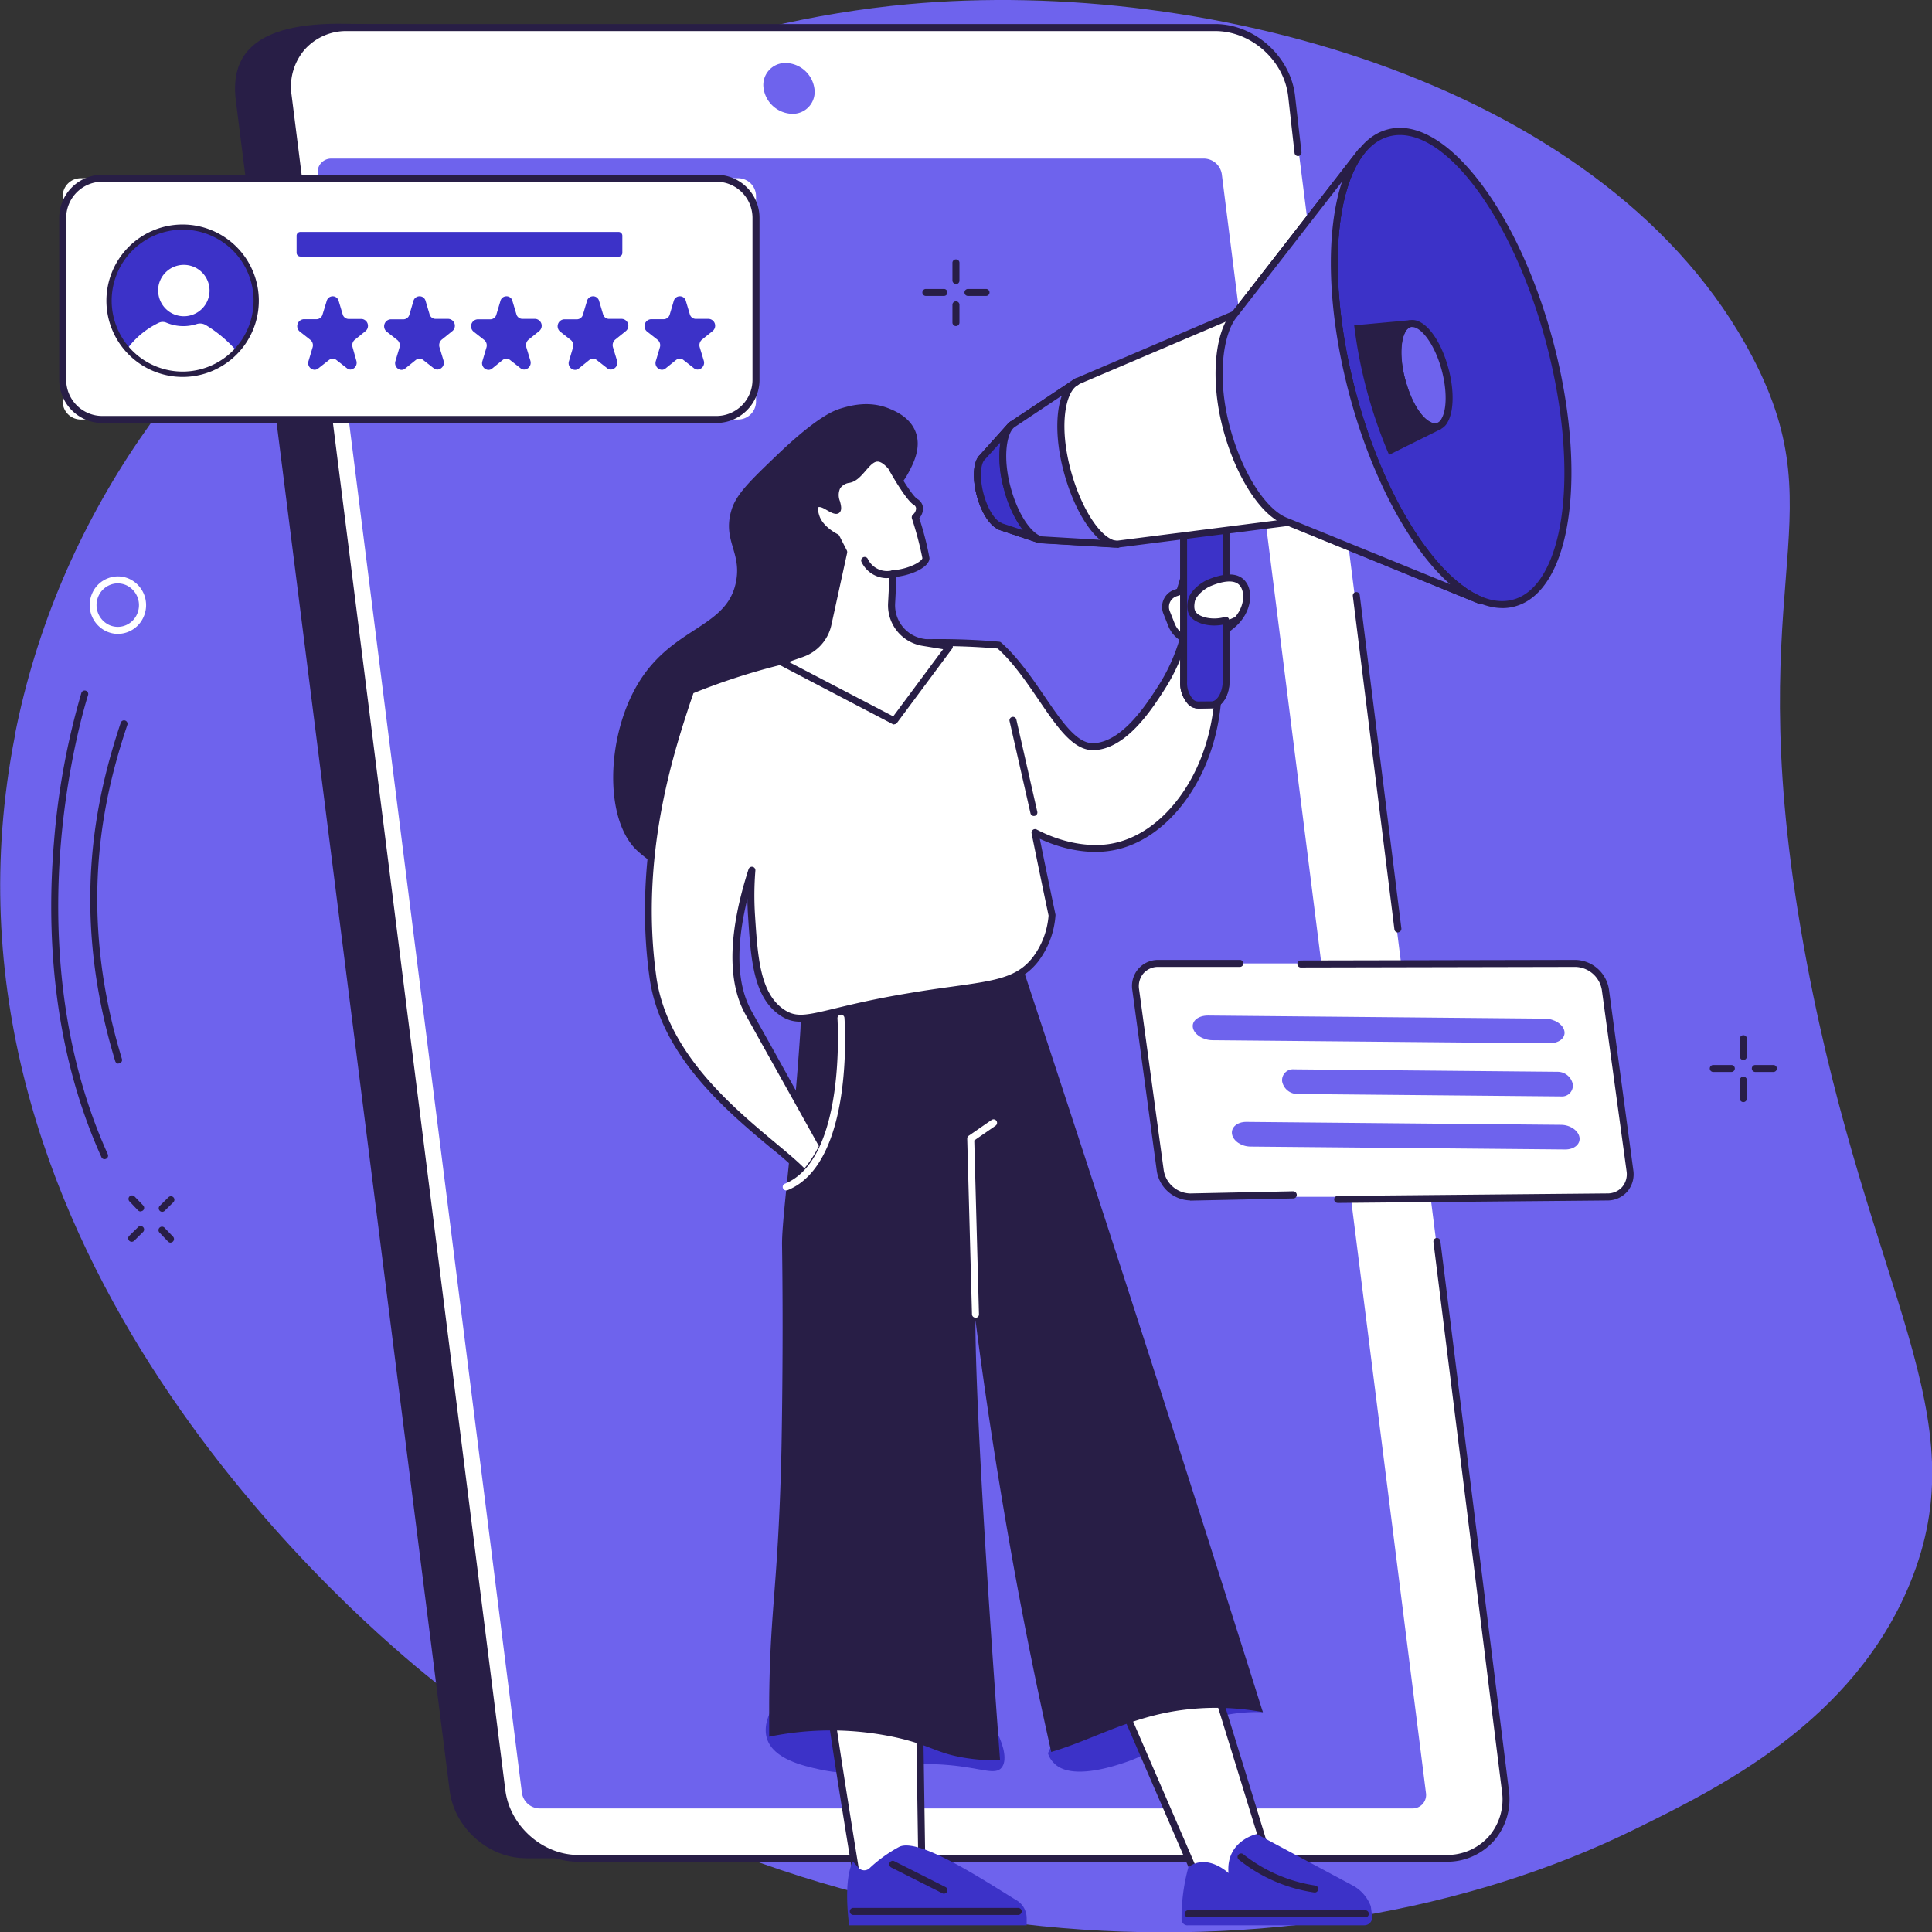 <svg xmlns="http://www.w3.org/2000/svg" viewBox="0 0 515.11 515.17"><rect x="0" y="0" width="515.11" height="515.17" fill="#333333" stroke="none"/><defs><style>.cls-1{fill:#6e63ed;}.cls-2{fill:#281e46;}.cls-3{fill:#fff;}.cls-4{fill:#3c32c8;}</style></defs><title>Element 90</title><g id="Ebene_2" data-name="Ebene 2"><g id="Ebene_1-2" data-name="Ebene 1"><path class="cls-1" d="M3.93,196.12C27.11,78.46,143.73,10.21,242,1.13c81.37-7.51,187.64,22.2,225.21,94,23.62,45.14-4.76,59.47,14.56,161.75,16.72,88.51,46,120.21,27.45,165.32-15.17,36.89-50.62,54.33-73.28,65.49-89.31,43.95-225,38.79-322.66-41.39-22.86-18.76-135.52-117-109.3-250.15"/><path class="cls-2" d="M140.21,495.46H371.66c10,0,17-8.07,15.78-18l-57-450.53c-1.26-9.94-10.37-18-20.34-18L90.29,6.33C65.05,6.33,61.63,17,62.89,26.91l57,450.53c1.26,9.95,10.36,18,20.33,18"/><path class="cls-3" d="M154.14,495.46H385.58c10,0,17-8.1,15.79-18.08l-57-452C343.12,15.44,334,7.35,324,7.35H92.59c-10,0-17,8.09-15.77,18.07l57,452c1.25,10,10.36,18.08,20.33,18.08"/><path class="cls-1" d="M380.18,478,325.76,46.46a4.87,4.87,0,0,0-4.69-4.18H88.38a3.61,3.61,0,0,0-3.65,4.18L139.15,478a4.86,4.86,0,0,0,4.69,4.17H376.53a3.6,3.6,0,0,0,3.65-4.17"/><path class="cls-1" d="M211.21,30.34a5.84,5.84,0,0,0,5.92-6.77,7.91,7.91,0,0,0-7.62-6.78,5.86,5.86,0,0,0-5.92,6.78,7.92,7.92,0,0,0,7.62,6.77"/><path class="cls-2" d="M372.71,248.62a.94.94,0,0,1-.93-.81L360.69,158.9a.93.93,0,1,1,1.85-.23l11.1,88.91a1,1,0,0,1-.81,1h-.12"/><path class="cls-2" d="M385.58,496.38H154.14c-10.41,0-19.95-8.47-21.26-18.88l-57-452a17,17,0,0,1,4-13.57A16.71,16.71,0,0,1,92.59,6.41H324c10.41,0,19.95,8.48,21.26,18.9L347,40.58a.93.93,0,1,1-1.85.2l-1.71-15.26C342.26,16,333.54,8.28,324,8.28H92.59a14.84,14.84,0,0,0-11.35,4.93,15.13,15.13,0,0,0-3.5,12.1l57,452c1.2,9.52,9.91,17.26,19.41,17.26H385.58a14.85,14.85,0,0,0,11.36-4.93,15.09,15.09,0,0,0,3.5-12.09L382.18,331.13a.93.93,0,1,1,1.85-.24l18.26,146.38a17,17,0,0,1-4,13.56,16.71,16.71,0,0,1-12.76,5.55"/><path class="cls-3" d="M308.88,256.86a6,6,0,0,0-6.06,7l6.53,48.24a8.29,8.29,0,0,0,7.95,7H428.49a6,6,0,0,0,6.06-7L428,263.87a8.29,8.29,0,0,0-8-7H308.88"/><path class="cls-2" d="M356.65,320.72a.93.93,0,0,1,0-1.86l71.84-.67a5.16,5.16,0,0,0,4-1.71,5.25,5.25,0,0,0,1.18-4.24L427.09,264a7.34,7.34,0,0,0-7-6.2l-73.35.15a.94.94,0,0,1,0-1.87l73.35-.15a9.27,9.27,0,0,1,8.88,7.82L435.47,312a7.12,7.12,0,0,1-1.62,5.72,7,7,0,0,1-5.36,2.35l-71.83.66h0"/><path class="cls-2" d="M317.32,320.06a9.26,9.26,0,0,1-8.89-7.82L301.9,264a7,7,0,0,1,1.62-5.71,7,7,0,0,1,5.36-2.36h21.78a.94.94,0,0,1,0,1.87H308.88a5.16,5.16,0,0,0-4,1.71,5.28,5.28,0,0,0-1.18,4.25L310.27,312a7.33,7.33,0,0,0,7,6.2l27.53-.58a1,1,0,0,1,.95.91.94.94,0,0,1-.91,1l-27.55.58"/><path class="cls-1" d="M323.26,277.34l89.84.82c2.55,0,4.35-1.42,4-3.24s-2.66-3.3-5.21-3.33l-89.84-.83c-2.55,0-4.35,1.43-4,3.24s2.65,3.31,5.21,3.34"/><path class="cls-1" d="M345.94,291.68l70.25.65a2.91,2.91,0,0,0,3.15-3.25,4.14,4.14,0,0,0-4.06-3.32L345,285.11a2.9,2.9,0,0,0-3.15,3.25,4.15,4.15,0,0,0,4.07,3.32"/><path class="cls-1" d="M333.35,305.7l84,.77c2.39,0,4.07-1.43,3.77-3.24s-2.49-3.31-4.87-3.33l-84-.78c-2.38,0-4.07,1.44-3.77,3.25s2.49,3.3,4.87,3.33"/><path class="cls-2" d="M37.48,323a1,1,0,0,1-.67-.28l-2.28-2.39A.93.93,0,1,1,35.87,319l2.29,2.38a.94.94,0,0,1,0,1.32,1,1,0,0,1-.65.26"/><path class="cls-2" d="M45.48,331.32a1,1,0,0,1-.67-.29l-2.28-2.39a.92.92,0,0,1,0-1.31.93.93,0,0,1,1.32,0l2.29,2.39a.94.94,0,0,1-.68,1.58"/><path class="cls-2" d="M43.24,323.1a.94.94,0,0,1-.65-1.6l2.32-2.28a.93.93,0,1,1,1.3,1.33l-2.31,2.28a1,1,0,0,1-.66.27"/><path class="cls-2" d="M35.12,331.09a.94.94,0,0,1-.66-.28.92.92,0,0,1,0-1.32l2.32-2.28a.93.93,0,1,1,1.3,1.32l-2.31,2.29a1,1,0,0,1-.66.27"/><path class="cls-2" d="M254.88,75.7a.94.94,0,0,1-.94-.93V70a.94.94,0,0,1,1.87,0v4.82a.93.93,0,0,1-.93.93"/><path class="cls-2" d="M254.88,86.94a.94.94,0,0,1-.94-.94V81.18a.94.94,0,0,1,1.87,0V86a.94.94,0,0,1-.93.94"/><path class="cls-2" d="M262.9,78.9h-4.82a.93.93,0,0,1-.93-.92.94.94,0,0,1,.93-.94h4.82a.94.94,0,0,1,.93.94.93.93,0,0,1-.93.92"/><path class="cls-2" d="M251.67,78.9h-4.82a.93.93,0,0,1-.93-.92.94.94,0,0,1,.93-.94h4.82a.93.93,0,0,1,.93.94.92.92,0,0,1-.93.92"/><path class="cls-2" d="M464.81,282.61a.94.94,0,0,1-.93-.94v-4.82a.94.94,0,0,1,1.87,0v4.82a.94.94,0,0,1-.94.94"/><path class="cls-2" d="M464.81,293.84a.93.93,0,0,1-.93-.93v-4.82a.94.94,0,1,1,1.87,0v4.82a.94.94,0,0,1-.94.93"/><path class="cls-2" d="M472.84,285.81H468a.93.93,0,1,1,0-1.86h4.82a.93.93,0,0,1,0,1.86"/><path class="cls-2" d="M461.61,285.81h-4.82a.93.93,0,0,1,0-1.86h4.82a.93.93,0,0,1,0,1.86"/><path class="cls-3" d="M31.4,155.54a5.39,5.39,0,0,0-2,.38A5.7,5.7,0,0,0,26.22,159a5.86,5.86,0,0,0,2.91,7.64,5.53,5.53,0,0,0,4.28.11,5.68,5.68,0,0,0,3.16-3.08,5.86,5.86,0,0,0-2.9-7.64A5.66,5.66,0,0,0,31.4,155.54Zm0,13.46a7.29,7.29,0,0,1-3-.66,7.71,7.71,0,0,1-3.85-10.08,7.43,7.43,0,0,1,4.2-4.07,7.3,7.3,0,0,1,5.71.14,7.71,7.71,0,0,1,3.85,10.08,7.51,7.51,0,0,1-4.2,4.08,7.37,7.37,0,0,1-2.68.51"/><path class="cls-2" d="M31.61,283.59a.93.93,0,0,1-.89-.67c-12.28-40.38-5-70.8,1.45-90.17a.93.93,0,1,1,1.76.59c-6.41,19.13-13.54,49.17-1.42,89a.94.94,0,0,1-.62,1.16.72.72,0,0,1-.28,0"/><path class="cls-2" d="M27.89,309.07a.91.91,0,0,1-.85-.55c-13.76-30.4-14.48-62.44-12.65-84a195.86,195.86,0,0,1,7.33-39.85.94.94,0,0,1,1.78.58c-.06.17-5.3,16.37-7.26,39.48-1.8,21.29-1.09,53,12.49,83a.93.93,0,0,1-.46,1.24,1,1,0,0,1-.38.08"/><path class="cls-2" d="M234.22,225.44a10.2,10.2,0,0,1-2,3.3c-2.26,2.51-5.67,3.59-8.91,4.55a29.2,29.2,0,0,1-8.18,1.63c-5.52.05-10.67-3-16.2-3.23-3.72-.18-7.39.91-11.07,1.54-7,1.18-12.53-1.63-17.71-6.19-9.16-8.07-8.67-30.77.2-45.16,9.37-15.19,24-14.39,26-27.43,1.17-7.5-3.77-10.62-1.28-18.61,1.31-4.19,5.08-7.79,12.62-15C218.05,111,222.38,109.5,223.87,109c2.55-.79,7.69-2.32,13.16-.08,1.63.67,5.67,2.33,7.13,6.35,1.54,4.23-.71,8.44-1.93,10.73-2.73,5.13-6.21,6.51-8.17,8.92-8.77,10.78,7.77,26,3.83,50.38-.84,5.22-2.93,10-4.29,15-1.76,6.58,1,8.29,1.43,14.21.26,3.62.43,7.57-.81,10.87"/><path class="cls-4" d="M283.51,458.44l-4.1,9a5.87,5.87,0,0,0,1.42,2.45c4.36,5,16.15,1,19,.06,10.36-3.49,11.67-7.78,21-11.08a43.18,43.18,0,0,1,15.9-2.35,11.35,11.35,0,0,0-2.63-3.62c-2-1.82-5.42-3.63-11-3.65-11.2,0-39.54,9.23-39.54,9.23"/><path class="cls-3" d="M319,500.26s19,7.32,19-5.16c0-.41-15.63-50.89-15.63-50.89l-22.4,12.12,19,43.93"/><path class="cls-2" d="M319.65,499.52c1.91.67,10.9,3.6,15.15.67,1.48-1,2.21-2.66,2.23-5-.53-2-10-32.58-15.25-49.63l-20.65,11.17Zm9.92,3.8a35.29,35.29,0,0,1-10.95-2.19.94.94,0,0,1-.52-.5l-19-43.93a.94.94,0,0,1,.42-1.19l22.4-12.12a.91.91,0,0,1,.79,0,.88.88,0,0,1,.53.58c15.68,50.62,15.68,51,15.68,51.17,0,3-1,5.24-3,6.63a11,11,0,0,1-6.28,1.59"/><path class="cls-4" d="M316.61,513.32h47.14a2.11,2.11,0,0,0,2.09-2.38l-.36-2.68a10.4,10.4,0,0,0-4.84-5.56L335.07,489s-8.25,1.75-7.53,10.4c0,0-5.56-5.33-10.68-1.6a51.2,51.2,0,0,0-1.83,14,1.59,1.59,0,0,0,1.58,1.54"/><path class="cls-2" d="M350.57,504.58h-.15a41.57,41.57,0,0,1-20.15-8.78.93.93,0,0,1,1.25-1.39,40.46,40.46,0,0,0,19.19,8.32.94.94,0,0,1-.14,1.86"/><path class="cls-2" d="M364.11,511.2H316.7a.94.94,0,0,1,0-1.87h47.41a.94.94,0,0,1,0,1.87"/><path class="cls-4" d="M218.42,471.75c-4.17-.93-12.15-2.69-13.92-8.15-1.34-4.14,1.53-8.45,2.18-9.43,8-12.1,34.73-15.52,49.83-3.67,8,6.25,13.37,17.27,10.55,20.78-1.72,2.14-5.33.09-14.16-.68-16.49-1.45-20.7,4.2-34.48,1.15"/><path class="cls-3" d="M220.72,449.21c-.66.42,8,53,8,53l17.2,2.1-.75-50.62-24.41-4.44"/><path class="cls-2" d="M229.48,501.33l15.45,1.89-.73-48.78-22.53-4.11C222.19,455.88,226.45,482.79,229.48,501.33Zm16.4,3.88h-.11l-17.21-2.1a.92.92,0,0,1-.8-.78c0-.12-2.18-13.29-4.23-26.33-1.2-7.66-2.13-13.78-2.76-18.2-1.28-8.9-1.2-9-.54-9.37a1,1,0,0,1,.66-.13l24.4,4.45a.94.94,0,0,1,.77.9l.75,50.62a1,1,0,0,1-.3.71,1,1,0,0,1-.63.24"/><path class="cls-4" d="M273.76,513.32H226.41s-1.74-11.76,1-17l1.47,1.66a2.07,2.07,0,0,0,2.93.15,37,37,0,0,1,8-5.75c5.55-2.53,24.1,10,31.21,14.27a5.59,5.59,0,0,1,2.71,4.79v1.87"/><path class="cls-2" d="M271.55,510.56H227.41a.94.94,0,0,1,0-1.87h44.14a.94.94,0,0,1,0,1.87"/><path class="cls-2" d="M251.68,504.89a.9.9,0,0,1-.42-.1L237.6,497.9a1,1,0,0,1-.41-1.26.93.93,0,0,1,1.25-.4l13.65,6.89a.93.93,0,0,1-.41,1.76"/><path class="cls-2" d="M336.7,456.48q-13.65-43.34-27.56-86.62-18.75-58.32-38-116.48c-19.89,2.33-64.3-12.77-59.66,7,2.3,9.8,2.08,12,1.84,15.61-1.92,28.5-4.91,48.87-4.81,56,.09,6.32.33,25.3-.1,51.26-.06,4.23-.18,8.75-.38,14.21-1,27.42-2.8,34.11-2.95,56.44,0,3.14,0,6.18,0,9.14a81.63,81.63,0,0,1,33.94.23c9.7,2.19,10.79,4.42,19.52,5.6a50.92,50.92,0,0,0,8.1.46C259.55,373.87,260.08,352,260.08,352q4.08,31.8,10.29,66.26,4.61,25.28,9.91,48.85c10.33-3.05,19.39-8.4,31.72-10.68a68.88,68.88,0,0,1,24.7.06"/><path class="cls-3" d="M260.08,351.32a.93.93,0,0,1-.93-.91l-1.27-46.81a.92.92,0,0,1,.4-.79l6.1-4.21a.93.93,0,0,1,1.05,1.54l-5.67,3.92,1.25,46.3a.92.92,0,0,1-.91,1h0"/><path class="cls-3" d="M184.13,184.11a169.72,169.72,0,0,1,47.37-11.8,182.26,182.26,0,0,1,34.85-.29c10.69,9.45,16.83,27.31,25.23,27.06,8.15-.25,14.87-10.7,18-15.6a49.37,49.37,0,0,0,6.12-13.74l8-.53c5.72,29.84-10.05,53.76-27.48,56.65-6.22,1-13.67-.43-20.26-3.9q2.24,11.11,4.55,22.06a22.32,22.32,0,0,1-4.53,11.9c-5.82,7.27-14.09,6.47-33.75,9.81-24,4.06-28.13,8-33.79,4.13-6.69-4.61-7.32-14.53-8-25.83a83.68,83.68,0,0,1,.1-12c-6.29,19.6-4.71,30.75-1.17,37.5.67,1.29,2.26,4,10.25,18.32,4.18,7.47,7.6,13.62,9.88,17.72a33.7,33.7,0,0,1-4.87,7.34c-7.8-8.69-36.71-25.59-40.46-52.34-4.9-35,6.21-64.39,10-76.45"/><path class="cls-2" d="M184.89,184.81l-1,2.92c-4.34,13.25-13.37,40.83-8.9,72.7,2.82,20.16,20.27,34.69,31.81,44.32,3.09,2.58,5.81,4.84,7.69,6.76a32.57,32.57,0,0,0,3.84-5.93c-2.27-4.1-5.6-10.08-9.63-17.29-4.15-7.43-6.57-11.73-8-14.34-1.38-2.45-1.89-3.37-2.23-4-4.59-8.75-4.22-21.61,1.11-38.21a.94.94,0,0,1,1.07-.63.93.93,0,0,1,.75,1,82.56,82.56,0,0,0-.1,11.87c.72,11.15,1.34,20.77,7.64,25.12,3.28,2.26,5.93,1.63,13.8-.26,4.47-1.08,10.6-2.55,19.31-4,4.58-.78,8.51-1.33,12-1.81,11.3-1.58,17-2.37,21.21-7.66a21.2,21.2,0,0,0,4.31-11.27c-1.53-7.22-3.05-14.59-4.53-21.92a.93.93,0,0,1,.36-.93.91.91,0,0,1,1-.08c6.51,3.42,13.68,4.81,19.68,3.81,7.12-1.19,13.9-5.94,19.08-13.39,7.69-11.06,10.52-26.09,7.78-41.36l-6.47.43A50.84,50.84,0,0,1,310.39,184c-3.29,5.12-10.14,15.77-18.78,16h-.21c-5.34,0-9.56-6.17-14.42-13.32-3.19-4.67-6.79-10-11-13.77a182.6,182.6,0,0,0-34.37.31,178.33,178.33,0,0,0-24.14,4.22A174.61,174.61,0,0,0,184.89,184.81Zm29.67,129a.93.93,0,0,1-.69-.31,90.29,90.29,0,0,0-8.22-7.35c-11.76-9.81-29.55-24.62-32.47-45.49-4.52-32.3,4.6-60.16,9-73.54.39-1.23.76-2.33,1.07-3.32a.93.93,0,0,1,.54-.59A176.92,176.92,0,0,1,207,175.63a179.07,179.07,0,0,1,24.4-4.25,184.57,184.57,0,0,1,35-.29.91.91,0,0,1,.53.23c4.51,4,8.25,9.47,11.56,14.32,4.62,6.78,8.64,12.63,13,12.51,7.66-.24,14.15-10.33,17.27-15.18a48.58,48.58,0,0,0,6-13.47.93.93,0,0,1,.84-.68l8-.54a.93.93,0,0,1,1,.75c3.08,16,.19,31.93-7.93,43.59-5.47,7.87-12.69,12.9-20.31,14.16-5.86,1-12.73-.16-19.13-3.14,1.37,6.76,2.78,13.55,4.18,20.19a.93.93,0,0,1,0,.29,23,23,0,0,1-4.72,12.38c-4.71,5.87-11,6.75-22.4,8.35-3.46.48-7.38,1-11.92,1.8-8.65,1.46-14.75,2.93-19.2,4-8,1.93-11.33,2.72-15.28,0-7.06-4.87-7.7-14.91-8.45-26.54-.1-1.49-.15-3-.16-4.48-3.11,12.59-2.83,22.48.85,29.48.31.6.87,1.58,2.2,3.94,1.46,2.61,3.89,6.92,8,14.35S218,301,220.24,305.11a.9.9,0,0,1,0,.86,34.15,34.15,0,0,1-5,7.55.94.94,0,0,1-.69.32h0"/><path class="cls-3" d="M314.48,157.74l4.25-14.12a2.12,2.12,0,0,1,4.13.83l-.61,5.79,5.63,4.51a5.29,5.29,0,0,1,1.7,5.82l-1.88,5.56a7.13,7.13,0,0,1-6.42,4.85l-2,.09a7.13,7.13,0,0,1-7-4.48L311,163.26a3.9,3.9,0,0,1,2.4-5.16l1.08-.36"/><path class="cls-2" d="M314.48,157.74h0Zm6.27-14.69a1.18,1.18,0,0,0-1.13.84L315.38,158a.92.92,0,0,1-.6.61l-1.09.37a3,3,0,0,0-1.82,3.92l1.32,3.34a6.21,6.21,0,0,0,6.07,3.89l2-.09a6.19,6.19,0,0,0,5.59-4.22l1.87-5.56a4.36,4.36,0,0,0-1.4-4.79L321.67,151a.94.94,0,0,1-.35-.83l.61-5.78a1.18,1.18,0,0,0-1-1.3ZM319,172a8.08,8.08,0,0,1-7.5-5.07l-1.32-3.33a4.83,4.83,0,0,1,3-6.39l.63-.21,4.1-13.65a3,3,0,0,1,5.95,1.19l-.56,5.28,5.23,4.19a6.25,6.25,0,0,1,2,6.84l-1.87,5.57a8,8,0,0,1-7.27,5.48l-2,.1H319"/><path class="cls-3" d="M314.48,157.74l4.89.62s.72,4-2.35,3.9l-2.54-4.52"/><path class="cls-2" d="M317.1,163.2H317a1,1,0,0,1-.91-1,.93.93,0,0,1,1-.91,1.14,1.14,0,0,0,1-.37,2.81,2.81,0,0,0,.43-1.77l-4.14-.53a.93.93,0,1,1,.23-1.84l4.89.62a.93.93,0,0,1,.8.76c0,.26.42,2.56-.79,4a3,3,0,0,1-2.4,1"/><path class="cls-3" d="M323.76,151.46l-1.2,7,1.2-7"/><path class="cls-2" d="M322.56,159.39h-.16a.94.94,0,0,1-.76-1.07l1.2-7a.93.93,0,1,1,1.83.31l-1.19,7a.93.93,0,0,1-.92.77"/><path class="cls-3" d="M327.06,154.58l-1,5.56,1-5.56"/><path class="cls-2" d="M326.06,161.08l-.17,0a.94.94,0,0,1-.75-1.08l1-5.57a.93.93,0,1,1,1.83.34l-1,5.56a.93.93,0,0,1-.91.77"/><path class="cls-2" d="M275.65,217.56a.92.92,0,0,1-.9-.72l-5.57-24.53a.93.93,0,1,1,1.81-.42l5.57,24.53a.93.93,0,0,1-.7,1.12.75.75,0,0,1-.21,0"/><path class="cls-3" d="M209.64,317.39a.93.93,0,0,1-.35-1.8c16.42-6.67,14-43.69,14-44.06a.93.93,0,0,1,1.86-.14c.11,1.59,2.53,38.76-15.15,45.93a.83.83,0,0,1-.34.07"/><path class="cls-3" d="M246.09,171.31a10,10,0,0,1-8.38-10.4l.42-7.9c4.77-.38,8.75-2.65,8.74-4.16A86.16,86.16,0,0,0,244,138c.92-.75,2.05-2.83.06-4.1s-6.48-9.35-6.48-9.35c-5.52-6.42-7.12,2.63-11.25,3.38-2.86.52-4.41,2.26-3.33,6s-1,1.86-3.08.8-3.53-.24-2.38,3.16,5.36,5.43,5.36,5.43l2,3.91-4.2,19.22a10.81,10.81,0,0,1-6.92,7.86L208,176.32l30.43,15.91,14.69-19.77-7-1.15"/><path class="cls-2" d="M210.32,176.48,238.15,191l13.31-17.91-5.52-.9a10.93,10.93,0,0,1-9.16-11.36l.41-7.91a.93.93,0,0,1,.86-.88c4.6-.36,7.82-2.47,7.88-3.23a89.83,89.83,0,0,0-2.79-10.57,1,1,0,0,1,.28-1.05,2.25,2.25,0,0,0,.83-1.62,1.22,1.22,0,0,0-.68-1c-2.07-1.32-6.09-8.43-6.74-9.61-1.1-1.25-2.06-1.89-2.86-1.89-1.06,0-2.08,1.18-3.16,2.43-1.23,1.42-2.5,2.9-4.3,3.23A3.55,3.55,0,0,0,224,130.2a4.31,4.31,0,0,0-.06,3.42c.41,1.46.54,2.54-.22,3.13s-1.89.06-3.11-.65c-.34-.2-.7-.4-1.06-.59-.79-.39-1.23-.36-1.32-.29s-.3.73.24,2.32c1,3,4.84,4.87,4.88,4.89a1,1,0,0,1,.43.41l2,3.91a1,1,0,0,1,.09.63l-4.2,19.22a11.63,11.63,0,0,1-7.52,8.53Zm28.1,16.68a.9.9,0,0,1-.42-.1l-30.43-15.92a1,1,0,0,1-.5-.89.93.93,0,0,1,.62-.81l5.78-2.06a9.81,9.81,0,0,0,6.33-7.18l4.12-18.89-1.7-3.35c-1-.56-4.45-2.61-5.55-5.82-.71-2.08-.6-3.53.31-4.32.45-.4,1.5-.92,3.37,0,.4.19.79.42,1.17.64l.79.45c0-.2-.1-.46-.19-.8a6,6,0,0,1,.27-4.92,5.32,5.32,0,0,1,3.78-2.25c1.16-.21,2.22-1.43,3.23-2.61,1.31-1.51,2.65-3.07,4.57-3.07,1.4,0,2.82.85,4.33,2.61a.91.91,0,0,1,.11.16c1.69,3,4.85,8.18,6.16,9a3,3,0,0,1,1.53,2.42,4,4,0,0,1-1,2.71,80.84,80.84,0,0,1,2.72,10.63c0,2.34-4.47,4.48-8.79,5l-.37,7.11a9.05,9.05,0,0,0,7.6,9.42l7,1.16a.92.92,0,0,1,.71.57.94.94,0,0,1-.11.9l-14.7,19.78a.92.92,0,0,1-.75.37"/><path class="cls-2" d="M236.41,154.15a7.57,7.57,0,0,1-6.69-4.28.93.93,0,1,1,1.68-.79,5.71,5.71,0,0,0,6.51,3,.93.93,0,0,1,.43,1.81,8,8,0,0,1-1.93.24"/><path class="cls-4" d="M315.57,134.72l0,47.09c0,3.44,1.74,6.2,3.87,6.15l3.53-.07c2.14,0,3.87-2.88,3.86-6.33V134.48l-11.27.24"/><path class="cls-2" d="M316.51,135.63v46.18a6.68,6.68,0,0,0,1.55,4.6,1.85,1.85,0,0,0,1.37.62L323,187c1.58,0,3-2.56,3-5.39V135.44Zm2.9,53.27a3.77,3.77,0,0,1-2.64-1.16,8.4,8.4,0,0,1-2.11-5.93l0-47.09a.94.94,0,0,1,.91-.93l11.27-.24a.85.85,0,0,1,.67.27.92.92,0,0,1,.29.66v47.08c0,4-2.1,7.2-4.78,7.26l-3.53.08h-.07"/><path class="cls-4" d="M326.84,138.65v42.91c0,3.45-1.72,6.28-3.87,6.33l-3.52.08c-2.13,0-3.87-2.72-3.87-6.16l0-44.12,11.28,1"/><path class="cls-2" d="M316.5,138.71l0,43.1a6.68,6.68,0,0,0,1.55,4.6,1.85,1.85,0,0,0,1.37.62L323,187c1.58,0,3-2.56,3-5.4l0-42.06Zm2.91,50.19a3.77,3.77,0,0,1-2.64-1.16,8.4,8.4,0,0,1-2.11-5.93l0-44.12a.93.93,0,0,1,1-.93l11.28,1a.93.93,0,0,1,.86.92v42.92c0,4-2.1,7.2-4.78,7.26l-3.53.08h-.07"/><path class="cls-3" d="M321,165.48a11.33,11.33,0,0,0,7.61-.65c3.41-1.41,4.43-6.48,3.14-8.71-1.84-3.19-6.32-1.9-9.08-.8-2.24.9-4.63,3.1-5,4.92-.51,2.77.21,4.27,3.29,5.24"/><path class="cls-2" d="M326.89,168.91a.92.92,0,0,1-.73-.35.93.93,0,0,1,.15-1.31c1.7-1.35,2-1.67,2-1.67,3.67-3.43,3.53-7.34,2.57-9a5,5,0,0,0-.32-.46c-1.51-1.86-5-1-7.6.06-2.05.82-4.15,2.83-4.4,4.22-.44,2.45.16,3.39,2.66,4.18a10.2,10.2,0,0,0,5.36-.09.94.94,0,0,1,1.14.66,1,1,0,0,1-.67,1.15,11.86,11.86,0,0,1-6.39.06c-3.41-1.08-4.55-2.9-3.93-6.29.41-2.27,3.19-4.69,5.53-5.62,4.68-1.88,8-1.7,9.78.53.08.1.34.46.46.66,1.55,2.71,1.06,7.58-2.91,11.3-.09.08-.51.45-2.17,1.76a.88.88,0,0,1-.57.2"/><path class="cls-3" d="M329.21,83.71l-42.13,18-17.42,11.6-7.74,8.63-.05.07c-1.47,1.46-1.71,5.53-.53,10s3.43,7.77,5.42,8.38h-.07l10.45,3.52,20.72,1.21,45.85-5.83L394.53,160l.37.09C382.13,154.69,368.13,133,360.66,105s-6.13-53.66,2.26-64.63h0l-33.27,42.8-.43.55"/><path class="cls-4" d="M413.17,91.17c9.24,34.61,4.95,65.76-9.57,69.58s-33.77-21.13-43-55.74-5-65.76,9.56-69.59,33.77,21.14,43,55.75"/><path class="cls-2" d="M373.25,36a10.93,10.93,0,0,0-2.85.37c-3.27.86-6.06,3.25-8.3,7.08-7.06,12.18-7.3,36.26-.6,61.36,8.48,31.8,25.42,55.45,39,55.45a10.91,10.91,0,0,0,2.84-.37c3.27-.86,6.07-3.25,8.3-7.09,7.06-12.17,7.29-36.25.6-61.35C403.78,59.61,386.85,36,373.25,36Zm27.33,126.12c-6.63,0-14-4.93-21.19-14.22-8.2-10.62-15.19-25.76-19.69-42.61-6.82-25.55-6.51-50.19.8-62.77,2.48-4.29,5.66-7,9.43-8,7.4-2,16.09,2.95,24.46,13.8,8.19,10.62,15.18,25.76,19.68,42.61,6.82,25.55,6.51,50.19-.79,62.77-2.49,4.29-5.66,7-9.44,8a12.31,12.31,0,0,1-3.26.43"/><path class="cls-1" d="M385.3,98.55c2,7.58,1.09,14.4-2.09,15.23s-7.39-4.63-9.41-12.2-1.09-14.39,2.09-15.23,7.39,4.63,9.41,12.2"/><path class="cls-2" d="M376.55,87.2a1.86,1.86,0,0,0-.42,0,2.33,2.33,0,0,0-1.37,1.22c-1.44,2.46-1.46,7.64-.06,12.87,2,7.55,6,12.14,8.27,11.54a2.28,2.28,0,0,0,1.37-1.21c1.44-2.46,1.46-7.64.06-12.88C382.51,91.68,378.88,87.2,376.55,87.2Zm6,27.6c-3.59,0-7.6-5.3-9.65-13-1.54-5.77-1.44-11.38.25-14.3a4.16,4.16,0,0,1,2.5-2.07c3.79-1,8.33,4.53,10.55,12.86,1.55,5.78,1.44,11.39-.25,14.3a4.21,4.21,0,0,1-2.51,2.08,3.8,3.8,0,0,1-.89.11"/><path class="cls-2" d="M343.71,138.32a1,1,0,0,1,.35.06l42.54,17.34c-10.73-9.46-20.91-28.27-26.84-50.48s-6.45-43.3-1.94-56.82L330,84.28a1.16,1.16,0,0,1-.37.29L287.52,102.5,270.27,114l-7.67,8.56-.07.09c-1,1-1.49,4.57-.28,9.08s3.34,7.29,4.78,7.73a1,1,0,0,1,.27.13l10,3.37,20.51,1.2,45.76-5.82ZM394.9,161a.91.91,0,0,1-.23,0l-.37-.09-.12,0L343.59,140.2,298,146a1,1,0,0,1-.17,0l-20.73-1.22a1.09,1.09,0,0,1-.24,0l-10.44-3.51a1.17,1.17,0,0,1-.27-.15c-2.25-1-4.5-4.45-5.69-8.9-1.26-4.74-1-9.08.73-10.84l0,0,0,0,7.73-8.63.18-.15,17.42-11.59.15-.08L328.63,83l33.54-43.16a.95.95,0,0,1,1.33-.15,1,1,0,0,1,.16,1.3c-8.48,11.08-9.32,36.73-2.1,63.82s20.78,49,33.7,54.44a.92.92,0,0,1,.52,1.15.93.93,0,0,1-.88.64"/><path class="cls-1" d="M329.31,83.58l33.6-43.22h0c-8.39,11-9.72,36.67-2.26,64.63s21.47,49.69,34.24,55.06l-.37-.09-50.74-20.69-1.17-.47c-5.9-2.43-12.32-12.22-15.67-24.89-3.44-13-1.94-24.87,1.95-29.81l.41-.53"/><path class="cls-2" d="M329.32,83.58Zm28.5-35.16L330.05,84.15h0l-.42.53c-3.5,4.46-5.24,15.86-1.77,29C331,125.59,337.22,135.57,343,138l1.17.47,42.46,17.3c-10.73-9.46-20.91-28.27-26.84-50.48S353.31,61.94,357.82,48.42ZM394.9,161a.91.91,0,0,1-.23,0l-.37-.09-.12,0-51.91-21.16c-6.36-2.63-12.88-12.88-16.22-25.52-3.25-12.3-2.39-24.89,2.11-30.63l.42-.52,33.59-43.21a.95.95,0,0,1,1.33-.15,1,1,0,0,1,.16,1.3c-8.48,11.08-9.32,36.73-2.1,63.82s20.78,49,33.7,54.44a.92.92,0,0,1,.52,1.15.93.93,0,0,1-.88.64"/><path class="cls-2" d="M276.57,144.61a.77.77,0,0,1-.29-.05l-9.89-3.32a1.08,1.08,0,0,1-.26-.14c-2.25-1-4.5-4.46-5.69-8.9-1.26-4.75-1-9.09.73-10.85v0l.05,0,7.73-8.63a.93.93,0,0,1,1.39,1.24l-7.75,8.65-.08.09c-1,1-1.48,4.57-.28,9.09s3.35,7.29,4.79,7.73a.77.77,0,0,1,.26.12l9.58,3.22a.93.93,0,0,1-.3,1.82"/><path class="cls-4" d="M277.25,143.83c-3.25-1-6.82-6.64-8.73-13.83-2-7.61-1.31-14.86,1.41-16.9l-8,8.8-.05.07c-1.47,1.46-1.71,5.53-.53,10s3.43,7.77,5.42,8.38h-.07l10.56,3.48"/><path class="cls-2" d="M267.29,139.57l5.44,1.78a31.82,31.82,0,0,1-5.11-11.11A30.49,30.49,0,0,1,266.7,118l-4.1,4.51a.3.3,0,0,1-.08.08c-1,1-1.48,4.57-.27,9.09s3.34,7.29,4.78,7.73A.79.79,0,0,1,267.29,139.57Zm10,5.19a.84.84,0,0,1-.27,0l-.26-.09-10.32-3.39a1.17,1.17,0,0,1-.27-.15c-2.25-1-4.5-4.45-5.69-8.9-1.26-4.74-1-9.08.73-10.84l0,0,0,0,7-7.73a4.63,4.63,0,0,1,1.1-1.18.91.91,0,0,1,1.24.12.93.93,0,0,1,0,1.25l-.91,1c-1.56,2.46-2.09,8.28-.29,15s5.06,12.07,7.89,13.11l.23.07a.94.94,0,0,1,.6,1.16,1,1,0,0,1-.89.66"/><path class="cls-1" d="M297.1,145l.89,0c-4.82-.06-10.55-8.62-13.49-19.66-3-11.26-1.79-21.56,2.58-23.73l-.58.39-16.52,11c-2.76,2-3.51,9.28-1.46,16.93,2,7.39,5.78,13.17,9.08,13.88L297.1,145"/><path class="cls-2" d="M277.74,143l15.54.92c-3.81-3.25-7.48-9.95-9.69-18.24-2.13-8-2.19-15.47-.48-20.2l-12.61,8.4c-2.13,1.54-3.17,8.08-1.08,15.92S275.24,142.35,277.74,143ZM298,146h-.08l-.82,0h0l-19.5-1.15-.14,0c-3.69-.79-7.72-6.77-9.79-14.55-2.12-8-1.34-15.65,1.81-17.93l16.19-10.78a4.76,4.76,0,0,1,1.05-.69.93.93,0,0,1,.92,1.61l-.84.57c-3,2.59-4.27,11.23-1.36,22.14,2.81,10.54,8.31,18.84,12.55,19H298a.94.94,0,0,1,0,1.87"/><path class="cls-2" d="M375.89,86.35c-3.18.83-4.25,7.69-2.09,15.23,3.62,12.64,8.77,12.37,9.38,12.3,0,0,0,0,0,0L370.84,120a122.15,122.15,0,0,1-5.54-16.24,125.13,125.13,0,0,1-3.21-16.17l13.8-1.26"/><path class="cls-2" d="M363.15,88.45a120.45,120.45,0,0,0,3.05,15.09,119.59,119.59,0,0,0,5.12,15.21l9.15-4.55c-2.21-1.13-5.24-4.21-7.56-12.36-1.61-5.62-1.54-11.21.16-14.22l.06-.08Zm7.22,32.85-.39-.91a127.76,127.76,0,0,1-8.81-32.66l-.12-1,14.76-1.35.32,1.83a2.43,2.43,0,0,0-1.43,1.29c-1.22,2.13-1.68,6.91,0,12.78,3.46,12.12,8.17,11.65,8.36,11.63l.79-.1.46,1.52-.71.36-13.23,6.57"/><path class="cls-3" d="M21.51,111.85H196.78a4.79,4.79,0,0,0,4.79-4.79V52.31a4.78,4.78,0,0,0-4.79-4.79H21.51a4.79,4.79,0,0,0-4.79,4.79v54.75a4.8,4.8,0,0,0,4.79,4.79"/><path class="cls-2" d="M27.28,48.45a9.64,9.64,0,0,0-9.63,9.64v43.19a9.64,9.64,0,0,0,9.63,9.63H191a9.64,9.64,0,0,0,9.63-9.63V58.09A9.64,9.64,0,0,0,191,48.45ZM191,112.78H27.28a11.51,11.51,0,0,1-11.49-11.5V58.09a11.5,11.5,0,0,1,11.49-11.5H191a11.51,11.51,0,0,1,11.5,11.5v43.19a11.51,11.51,0,0,1-11.5,11.5"/><path class="cls-4" d="M181.21,79a1.66,1.66,0,0,0-1.58,1.26l-1.07,3.61A1.7,1.7,0,0,1,177,85.11l-3.47,0a1.86,1.86,0,0,0-1,3.3l2.81,2.2a1.88,1.88,0,0,1,.6,2l-1.07,3.61a1.78,1.78,0,0,0,1.59,2.37,1.54,1.54,0,0,0,1-.36L180.23,96a1.59,1.59,0,0,1,1-.35,1.52,1.52,0,0,1,1,.34l2.81,2.2a1.51,1.51,0,0,0,1,.34,1.82,1.82,0,0,0,1.59-2.4l-1.08-3.58a1.94,1.94,0,0,1,.61-2l2.81-2.26a1.83,1.83,0,0,0-1-3.27l-3.47,0a1.65,1.65,0,0,1-1.58-1.24l-1.07-3.58A1.63,1.63,0,0,0,181.21,79"/><path class="cls-4" d="M158.08,79a1.66,1.66,0,0,0-1.58,1.26l-1.07,3.61a1.7,1.7,0,0,1-1.59,1.27l-3.47,0a1.86,1.86,0,0,0-1,3.3l2.81,2.2a1.88,1.88,0,0,1,.6,2l-1.07,3.61a1.78,1.78,0,0,0,1.59,2.37,1.54,1.54,0,0,0,1-.36L157.1,96a1.57,1.57,0,0,1,1-.35,1.52,1.52,0,0,1,1,.34l2.81,2.2a1.49,1.49,0,0,0,1,.34,1.82,1.82,0,0,0,1.59-2.4l-1.08-3.58a1.94,1.94,0,0,1,.61-2l2.81-2.26a1.84,1.84,0,0,0-1-3.27l-3.47,0a1.65,1.65,0,0,1-1.58-1.24l-1.07-3.58A1.63,1.63,0,0,0,158.08,79"/><path class="cls-4" d="M135,79a1.65,1.65,0,0,0-1.58,1.26l-1.08,3.61a1.68,1.68,0,0,1-1.58,1.27l-3.47,0a1.86,1.86,0,0,0-1,3.3l2.81,2.2a1.9,1.9,0,0,1,.6,2l-1.07,3.61a1.78,1.78,0,0,0,1.59,2.37,1.54,1.54,0,0,0,1-.36L134,96a1.57,1.57,0,0,1,1-.35,1.54,1.54,0,0,1,1,.34l2.8,2.2a1.51,1.51,0,0,0,1,.34,1.82,1.82,0,0,0,1.6-2.4l-1.08-3.58a1.94,1.94,0,0,1,.61-2l2.81-2.26a1.84,1.84,0,0,0-1-3.27l-3.47,0a1.67,1.67,0,0,1-1.59-1.24l-1.07-3.58A1.61,1.61,0,0,0,135,79"/><path class="cls-4" d="M111.82,79a1.66,1.66,0,0,0-1.59,1.26l-1.07,3.61a1.68,1.68,0,0,1-1.58,1.27l-3.47,0a1.86,1.86,0,0,0-1,3.3l2.81,2.2a1.88,1.88,0,0,1,.6,2l-1.08,3.61a1.79,1.79,0,0,0,1.59,2.37,1.57,1.57,0,0,0,1-.36L110.84,96a1.56,1.56,0,0,1,1-.35,1.5,1.5,0,0,1,1,.34l2.81,2.2a1.51,1.51,0,0,0,1,.34,1.82,1.82,0,0,0,1.6-2.4l-1.08-3.58a1.94,1.94,0,0,1,.61-2l2.81-2.26a1.84,1.84,0,0,0-1-3.27l-3.47,0a1.66,1.66,0,0,1-1.59-1.24l-1.07-3.58A1.63,1.63,0,0,0,111.82,79"/><path class="cls-4" d="M88.69,79a1.66,1.66,0,0,0-1.59,1.26L86,83.84a1.68,1.68,0,0,1-1.58,1.27l-3.48,0a1.86,1.86,0,0,0-1,3.3l2.8,2.2a1.87,1.87,0,0,1,.61,2l-1.08,3.61a1.78,1.78,0,0,0,1.59,2.37,1.55,1.55,0,0,0,1-.36L87.7,96a1.61,1.61,0,0,1,1-.35,1.5,1.5,0,0,1,1,.34l2.81,2.2a1.51,1.51,0,0,0,1,.34A1.82,1.82,0,0,0,95,96.15L94,92.57a1.9,1.9,0,0,1,.61-2l2.81-2.26a1.84,1.84,0,0,0-1-3.27l-3.47,0a1.66,1.66,0,0,1-1.59-1.24l-1.07-3.58A1.63,1.63,0,0,0,88.69,79"/><path class="cls-4" d="M80.08,68.43h84.85a1,1,0,0,0,1-1V62.84a1,1,0,0,0-1-1H80.08a1,1,0,0,0-1,1V67.4a1,1,0,0,0,1,1"/><path class="cls-4" d="M29.07,80.17A19.62,19.62,0,1,0,48.69,60.53,19.63,19.63,0,0,0,29.07,80.17"/><path class="cls-3" d="M42.17,77.48A6.85,6.85,0,1,0,49,70.62a6.85,6.85,0,0,0-6.85,6.86"/><path class="cls-3" d="M63.05,93.54a34.56,34.56,0,0,0-8.22-6.89,3,3,0,0,0-2.4-.25A11.58,11.58,0,0,1,44.28,86a2.48,2.48,0,0,0-2,.09,22.42,22.42,0,0,0-8.41,7c8.66,9.64,22.53,8.25,29.16.47"/><path class="cls-2" d="M29.77,80.17A18.92,18.92,0,1,0,48.69,61.23,18.95,18.95,0,0,0,29.77,80.17Zm-1.4,0A20.32,20.32,0,1,1,48.69,100.5,20.34,20.34,0,0,1,28.37,80.17"/></g></g></svg>